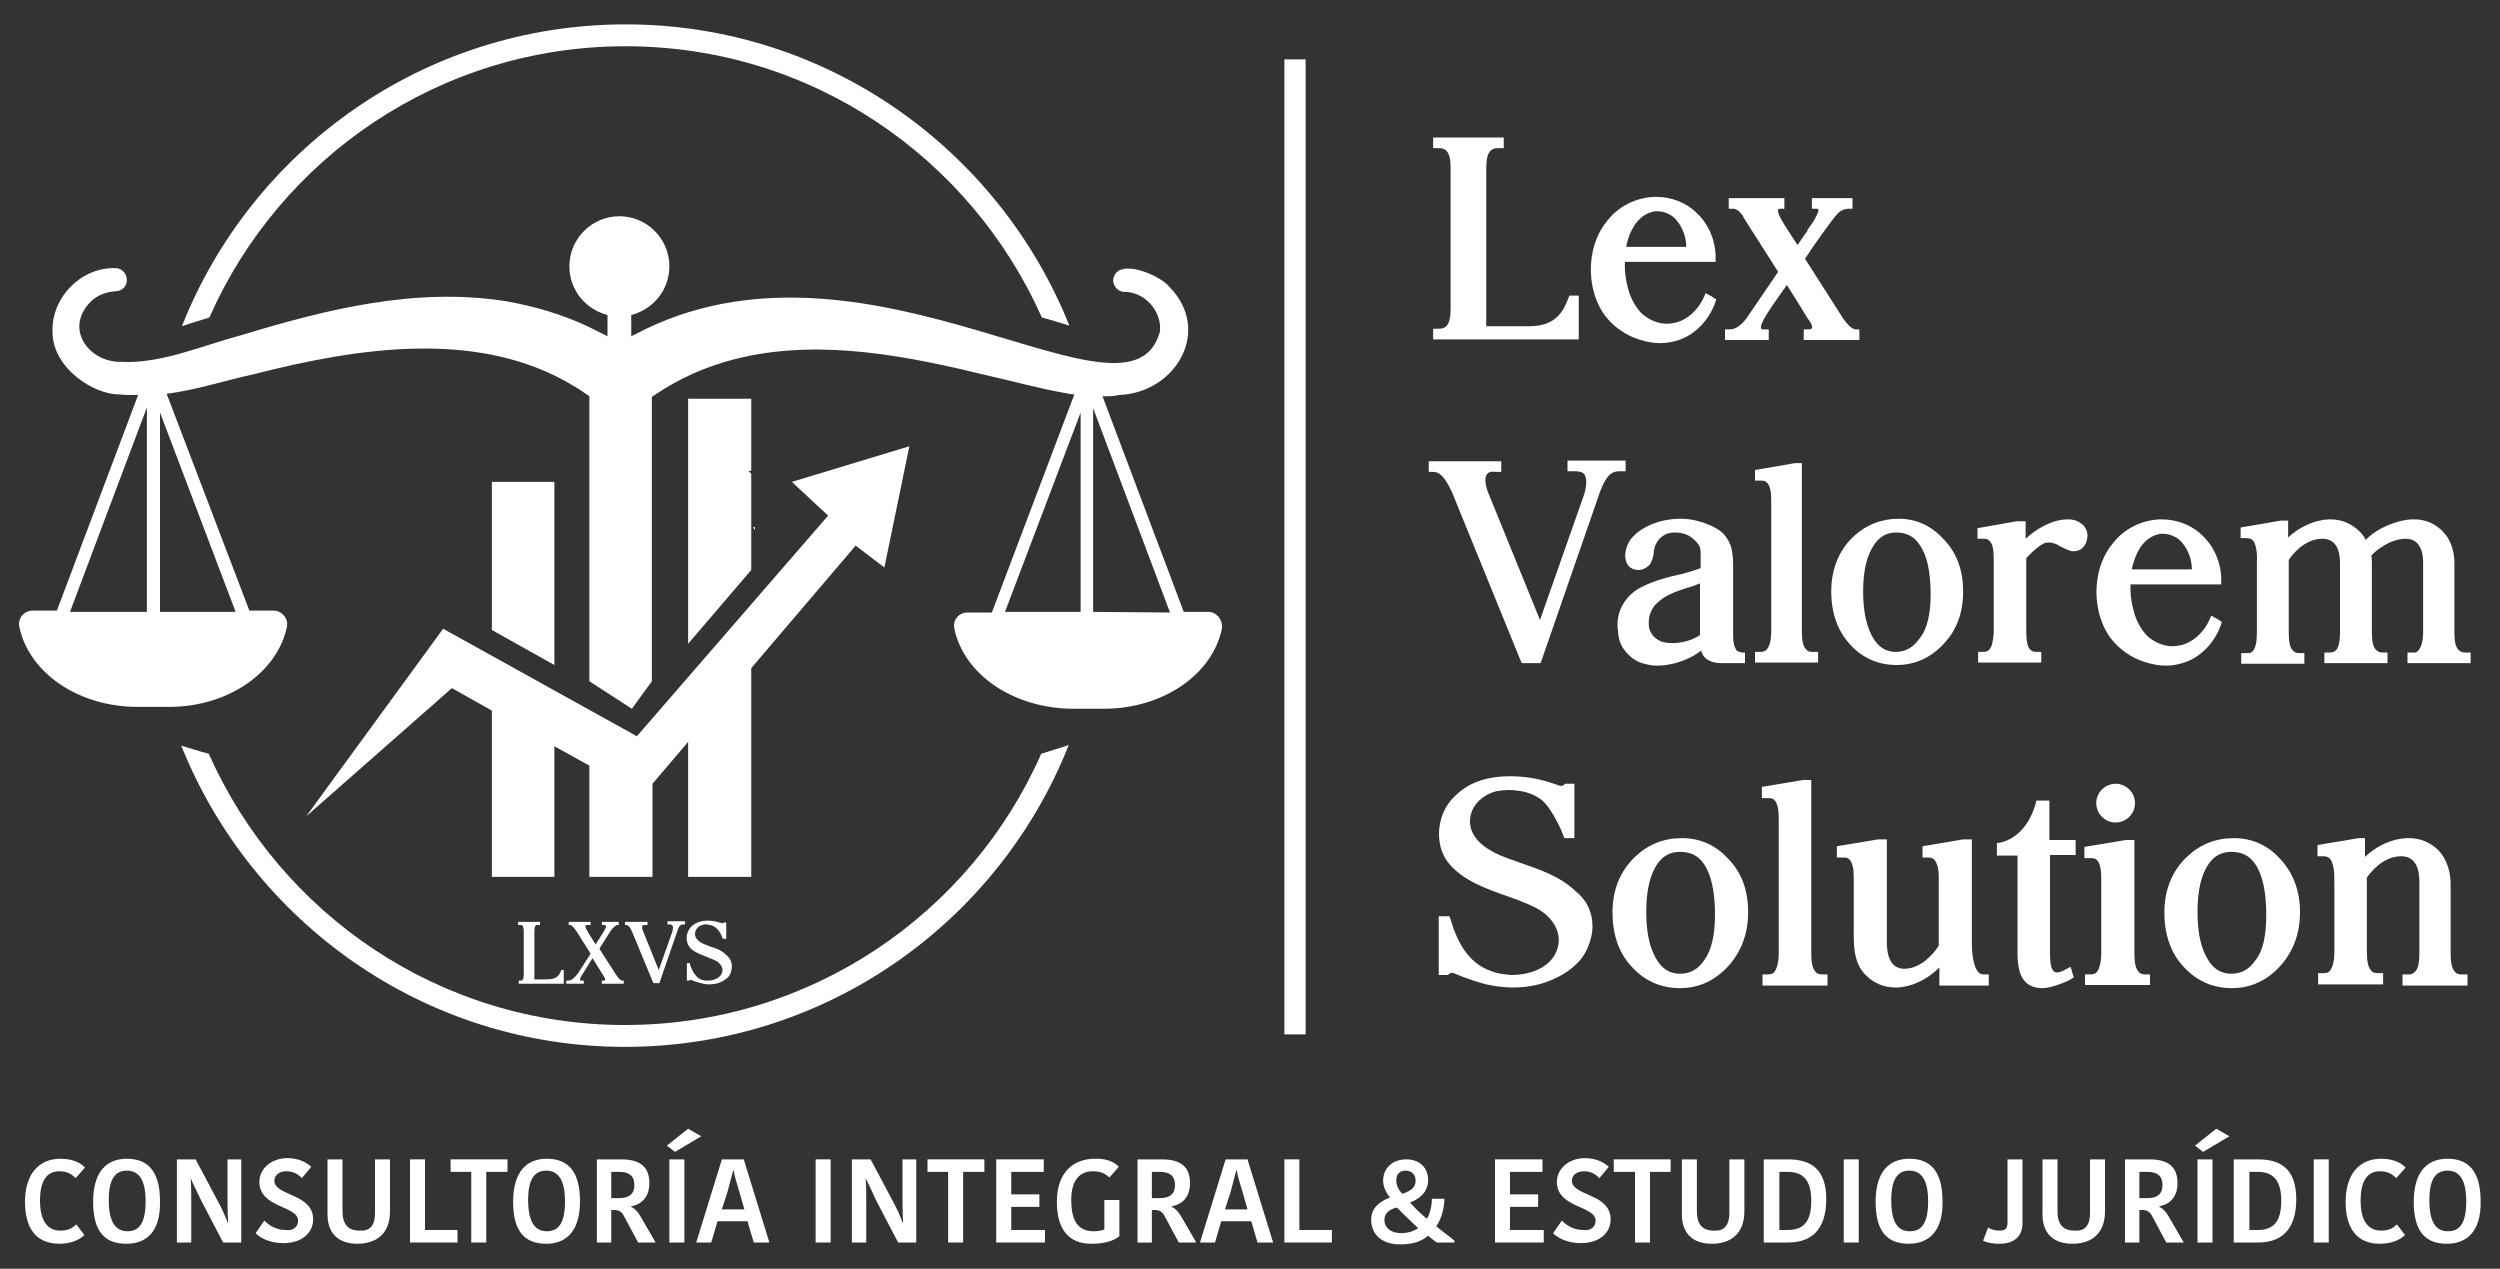 <?xml version="1.0" encoding="utf-8"?>
<!-- Generator: Adobe Illustrator 24.0.2, SVG Export Plug-In . SVG Version: 6.00 Build 0)  -->
<svg version="1.1" id="Layer_1" xmlns="http://www.w3.org/2000/svg" xmlns:xlink="http://www.w3.org/1999/xlink" x="0px" y="0px"
	 viewBox="0 0 400 203" style="enable-background:new 0 0 400 203;" xml:space="preserve">
<rect x="0" y="0" width="400" height="203" fill="#333333" stroke="none"/>
<style type="text/css">
	.st0{fill:#FFFFFF;}
	.st1{enable-background:new    ;}
</style>
<g>
	<g>
		<path class="st0" d="M89.7,155.5L89.7,155.5l0.1-0.3h0.4v2.2h-3.9h-3.3v-0.5h0.2c0.2,0,0.3,0,0.4-0.1c0.1-0.1,0.2-0.4,0.2-0.9V149
			c0-0.5-0.1-0.7-0.2-0.9c-0.1-0.1-0.2-0.1-0.4-0.1h-0.3v-0.5h3.5v0.5h-0.3c-0.2,0-0.3,0-0.4,0.1c-0.1,0.1-0.2,0.4-0.2,0.9v7.7h1.9
			C88.7,156.7,89.3,156.4,89.7,155.5z"/>
		<path class="st0" d="M97.6,149.1l-1.7,2.7l2.7,4.2c0.4,0.6,0.7,0.9,1,0.9h0.2v0.5h-3.5v-0.5h0.2c0.2,0,0.3,0,0.3-0.1
			c0.1-0.1,0-0.3-0.2-0.6l-1.8-2.9l-1.8,2.9c-0.2,0.3-0.2,0.5-0.2,0.6c0.1,0.1,0.2,0.1,0.3,0.1h0.3v0.5h-2.8v-0.5H91
			c0.4,0,1-0.5,1.5-1.2l2-3.1l-2.2-3.5c-0.5-0.7-0.8-1.1-1.1-1.1h-0.2v-0.5h3.5v0.5H94c-0.3,0-0.3,0.1-0.3,0.1
			c-0.1,0.1,0,0.4,0.2,0.7c0,0.1,1,1.7,1.4,2.3l1.4-2.2l0-0.1c0.3-0.4,0.3-0.6,0.2-0.7c0-0.1-0.2-0.1-0.3-0.1h-0.3v-0.5h2.7v0.5
			h-0.2C98.6,148,98,148.4,97.6,149.1z"/>
		<path class="st0" d="M102.8,148.1c-0.1,0.2-0.1,0.5,0.1,0.9l2.5,6.2l2.2-6.2c0.1-0.5,0.1-0.8,0-0.9c-0.1-0.1-0.2-0.2-0.5-0.2h-0.3
			v-0.5h2.8v0.5h-0.3c-0.4,0-0.7,0.3-0.9,1l-2.9,8.4h-0.9l-0.1-0.1l-3.4-8.2c-0.3-0.7-0.6-1-0.9-1h-0.2v-0.5h3.6v0.5h-0.3
			C103,148,102.9,148,102.8,148.1z"/>
		<path class="st0" d="M117.1,154.6c0,0.4-0.1,0.7-0.2,1.1c-0.3,0.8-1.1,1.2-1.5,1.4c-0.6,0.3-1.3,0.4-2,0.4c-0.4,0-0.9-0.1-1.3-0.2
			c-0.8-0.2-1.5-0.5-1.5-0.5c-0.2-0.1-0.3,0.1-0.3,0.1h-0.4v-2.8h0.5l0,0.2c0.4,1.2,0.9,2,1.7,2.4c0.3,0.1,0.6,0.2,0.9,0.2
			c0.1,0,0.2,0,0.3,0c0.7,0,1.7-0.3,2.1-1c0.5-0.8,0-1.6-0.7-2.1c-0.4-0.2-0.8-0.4-1.2-0.5l0,0l-0.4-0.2c-1-0.4-2.2-0.8-2.8-1.6
			c-0.6-0.8-0.6-2.1,0.1-3c0.2-0.3,0.5-0.5,0.8-0.7c0.6-0.3,1.2-0.5,2-0.5h0c0.6,0,1.3,0.1,1.9,0.3c0.1,0,0.4,0.1,0.4,0.1
			c0.2,0.1,0.3-0.1,0.3-0.1h0.1h0.3h0v0.7h0v1.9h-0.5l-0.1-0.1c-0.1-0.4-0.5-1.2-0.9-1.5c-0.3-0.3-0.6-0.5-1.1-0.6
			c-0.2,0-0.4-0.1-0.6-0.1c-0.2,0-0.4,0-0.6,0.1c-0.6,0.1-1.2,0.7-1.2,1.4c0,1.2,1.5,1.7,2.1,1.9l0.2,0.1c1,0.3,1.9,0.6,2.7,1.4
			C116.8,153.3,117.1,153.9,117.1,154.6z"/>
	</g>
	<g class="st1">
		<path class="st0" d="M250.7,48.3L250.7,48.3l0.4-1h1.5v7l-12.6,0h-10.7v-1.7h0.8c0.6,0,1-0.1,1.3-0.4c0.5-0.5,0.7-1.4,0.7-2.9V27
			c0-1.5-0.2-2.4-0.7-2.9c-0.3-0.3-0.7-0.4-1.2-0.4h-0.9V22h11.3v1.7h-0.9c-0.5,0-0.9,0.1-1.2,0.4c-0.5,0.5-0.7,1.4-0.7,2.9v25.2
			l6.2,0C247.6,52.3,249.5,51.2,250.7,48.3z"/>
		<path class="st0" d="M260,41.7c-0.1,1.6,0.1,3.1,0.5,4.5c0.4,1.6,1.2,2.9,2.1,3.9c1.1,1,2.6,1.7,4.1,1.7c0.5,0,1-0.1,1.5-0.2
			c1.8-0.5,3.5-2,4.4-4l0.3-0.7l0.9,0.5c0.1,0,0.1,0,0.1,0.1c0,0,0,0,0,0l0,0c0,0,0.1,0,0.1,0c0,0,0.1,0,0.1,0.1l0.5,0.3l-0.2,0.6
			c-1,2.8-3.3,5.1-5.8,5.9c-0.9,0.3-1.9,0.5-2.9,0.5c-1.1,0-2.3-0.2-3.5-0.6c-2.2-0.7-4.1-2.1-5.4-3.8c-1.7-2.3-2.5-5.5-2.2-8.7
			c0.2-2.4,1.1-4.7,2.5-6.4c1.8-2.4,4.7-3.8,7.6-3.9c0.1,0,0.2,0,0.3,0c2.4,0,4.8,0.9,6.5,2.6c1.9,1.8,3,4.4,3,7.1l0,0.7H260z
			 M260.2,39.5h9.6c0-1.6-0.6-3.1-1.5-4.2c-0.8-1-2-1.5-3.2-1.5c-0.2,0-0.5,0-0.7,0.1c-1,0.2-2,0.9-2.8,2
			C260.9,37,260.4,38.2,260.2,39.5z"/>
		<path class="st0" d="M296.8,52.7h0.7v1.7h-8.9v-1.7h0.8c1.1,0,0.3-1.1-0.2-1.8c-0.2-0.3-1-1.6-1.1-1.8l-2.2-3.5
			c-1.8,2.6-5.1,6.9-3.9,7.1h1v1.7H276v-1.7h0.8c0.9,0,1.9-0.7,2.8-2l4.9-7.2c-4.8-7.6-5.6-8.7-5.6-8.9c-0.4-0.6-0.8-1-1.2-1.1
			c-0.1-0.1-0.3-0.1-0.4-0.1h-0.7v-1.7h8.9v1.7l-0.7,0c-0.3,0-0.4,0.2-0.3,0.5c0.1,0.6,0.7,1.6,1.6,3l1.5,2.3l1.6-2.3l0-0.1
			c0.1-0.1,0.1-0.2,0.2-0.3l0,0c0.3-0.4,0.8-1.1,1.1-1.7c0.5-1,0.6-1.4,0.2-1.4h-0.8v-1.7h6.5v1.7h-0.7c0,0-1,0-1.7,0.8
			c-1,1.1-3.7,4.9-5.2,7.2l6,9.4C295.6,52,296.3,52.6,296.8,52.7L296.8,52.7z"/>
	</g>
	<g class="st1">
		<path class="st0" d="M237.9,75.9c-0.4,0.5-0.3,1.6,0.2,2.9l8.3,20.4l7.1-20.2c0.4-1.5,0.4-2.5,0-3.1c-0.3-0.4-0.8-0.5-1.6-0.5
			h-1.1v-1.7h9.3v1.7h-1c-1.4,0-2.2,0.9-3.1,3.3l-9.5,27.4h-3l-0.2-0.4l-11-27c-1.1-2.3-1.9-3.2-3-3.2h-0.7v-1.7h11.6v1.7h-0.9
			C238.6,75.4,238.2,75.5,237.9,75.9z"/>
		<path class="st0" d="M272.1,90.9c0-0.7,0-2.2,0-2.5c0-0.3-0.1-0.6-0.1-0.8c-0.3-0.7-0.8-1.2-1.5-1.7c-0.7-0.5-1.6-0.7-2.5-0.7
			c-0.6,0-1.2,0.1-1.7,0.4c-0.7,0.4-1.2,1-1.5,1.8c-0.1,0.3-0.2,0.7-0.2,1l0,0.1c-0.1,0.7-0.3,1.4-0.7,1.9l0,0
			c-0.5,0.5-1.1,0.8-1.7,0.8c-0.9,0-1.6-0.4-1.9-1.1c-0.6-1.2-0.1-2.8,0.6-3.8c0.5-0.6,1.1-1.2,1.8-1.6c1.7-1.1,3.9-1.7,6.2-1.7
			c0.9,0,1.7,0.1,2.5,0.3c1.6,0.4,3.7,1.2,4.6,2.4c0.4,0.5,0.8,1.2,1,1.9c0.3,1.2,0.3,2.4,0.3,3.3c0,0.1,0,1.9,0,5.8v0.1
			c0,2.1,0,4.4,0,4.5c0,0.9,0,1.8,0.4,2.5c0.1,0.3,0.3,0.4,0.6,0.5c0.2,0,0.3,0.1,0.4,0.1c0,0,0.1,0,0.1,0c0.1,0,0.1,0,0.1,0h0.3
			v1.7l-4,0c-2.1-0.1-2.8-1.1-3-2l-1.2,0.8c-1.8,1-3.9,1.6-5.8,1.6c-0.7,0-1.4-0.1-2.1-0.3c-1.4-0.3-2.6-1.3-3.4-2.5
			c-0.5-0.7-0.8-1.8-0.8-2.6c0-0.3-0.1-0.6-0.1-0.9c-0.1-3.2,2-5.4,3.9-6.3c2.2-1.1,4.3-1.6,6.1-2l0.1,0
			C269.9,91.6,271.1,91.3,272.1,90.9z M272.1,93.3c-0.8,0.3-1.5,0.6-2.3,0.8c-1.8,0.6-3.4,1.1-4.9,2.6c-0.7,0.8-1.1,1.8-1.1,2.9v0.1
			c0,0.5,0,1.9,1.7,2.8c0.3,0.2,1.1,0.4,2.1,0.4c1,0,2.1-0.2,3.1-0.6c0.5-0.2,1-0.5,1.3-0.7V93.3z"/>
		<path class="st0" d="M288.3,74v27c0,1.5,0.2,2.5,0.7,2.9c0.2,0.3,0.5,0.4,1,0.4h0.9v1.7h-10.1v-1.7l0.9,0c0.4,0,0.7-0.1,1-0.4
			c0.4-0.5,0.7-1.4,0.7-2.9l0-20.9c0-1.5-0.2-2.4-0.7-2.9c-0.3-0.3-0.6-0.3-1-0.3l-0.9,0v-1.7l0.6-0.1l5.8-1H288.3z"/>
		<path class="st0" d="M314.1,94.6c0,3.4-1,6.2-3.1,8.4c-2,2.2-4.6,3.4-7.5,3.4c-3,0-5.5-1.1-7.5-3.3c-2-2.2-3-5-3-8.5
			c0-3.5,1.2-6.5,3.5-8.7c2-1.9,4.5-2.9,7.3-2.9c2.8,0,5.2,1.1,7.2,3.3l0.1,0.1C313.1,88.5,314.1,91.3,314.1,94.6z M308.9,95
			c0-3.6-0.6-6.2-1.8-7.9c-0.9-1.3-2.1-1.9-3.7-1.9c-1.5,0-2.6,0.6-3.5,1.9c-1.2,1.7-1.8,4.2-1.8,7.5c0,3.4,0.6,6,1.8,7.8
			c0.9,1.3,2,1.9,3.4,1.9c1.6,0,2.8-0.7,3.8-2.1C308.4,100.6,308.9,98.2,308.9,95z"/>
		<path class="st0" d="M324.1,83.4l0,2.8c1.7-1.6,4.3-3.1,6.7-3.1l0,0c0.3,0,0.6,0,1,0.1c0.6,0.1,1.1,0.5,1.5,0.8
			c0.4,0.4,0.6,0.9,0.7,1.5c0,0.6-0.1,1.3-0.5,1.8c-0.4,0.6-1,0.9-1.7,0.9c-0.1,0-0.1,0-0.2,0c-0.6-0.1-1.2-0.4-1.8-0.7l0,0
			c-0.3-0.1-0.5-0.3-0.7-0.4c-0.5-0.2-0.9-0.3-1.3-0.3c-0.4,0-0.7,0.1-0.9,0.2c-0.7,0.4-1.6,1.1-2.7,2.3c0,4.9,0,11.7,0,11.7
			c0,1.5,0.2,2.5,0.6,2.9c0.3,0.3,0.6,0.4,1,0.4h0.8v1.7h-10.1v-1.7h0.7c0,0,0.1,0,0.1,0c0.5,0,0.8-0.1,1-0.4
			c0.4-0.4,0.6-1.3,0.7-2.6c0-0.2,0-11.8,0-11.9c0-1.5-0.2-2.4-0.7-2.9c-0.3-0.3-0.6-0.3-1.1-0.3l0,0h-0.8v-1.7l6.3-1.1H324.1z"/>
		<path class="st0" d="M340.9,93.3c-0.1,1.6,0.1,3.1,0.5,4.5c0.4,1.6,1.2,2.9,2.1,3.9c1.1,1,2.6,1.7,4.1,1.7c0.5,0,1-0.1,1.5-0.2
			c1.8-0.5,3.5-2,4.4-4l0.3-0.7l0.9,0.5c0.1,0,0.1,0,0.1,0.1c0,0,0,0,0,0l0,0c0,0,0.1,0,0.1,0c0,0,0.1,0,0.1,0.1l0.5,0.3l-0.2,0.6
			c-1,2.8-3.3,5.1-5.8,5.9c-0.9,0.3-1.9,0.5-2.9,0.5c-1.1,0-2.3-0.2-3.5-0.6c-2.2-0.7-4.1-2.1-5.4-3.8c-1.7-2.3-2.5-5.5-2.2-8.7
			c0.2-2.4,1.1-4.7,2.5-6.4c1.8-2.4,4.7-3.8,7.6-3.9c0.1,0,0.2,0,0.3,0c2.4,0,4.8,0.9,6.5,2.6c1.9,1.8,3,4.4,3,7.1l0,0.7H340.9z
			 M341.1,91.1h9.6c0-1.6-0.6-3.1-1.5-4.2c-0.8-1-2-1.5-3.2-1.5c-0.2,0-0.5,0-0.7,0.1c-1,0.2-2,0.9-2.8,2
			C341.8,88.6,341.3,89.9,341.1,91.1z"/>
		<path class="st0" d="M366.1,83.4l0,2.6c1.8-1.7,4.2-2.8,6.5-2.9c0.1,0,0.2,0,0.3,0c1.8,0,3.4,0.7,4.7,2c0.4,0.4,0.7,0.8,0.9,1.3
			c1.8-1.9,5-3.2,7.4-3.3c0.1,0,0.2,0,0.4,0c1.8,0,3.4,0.7,4.6,2c1.1,1.1,1.8,2.9,1.8,4.9l0,0l0,4.1c0,3.1,0,7,0,7
			c0,1.5,0.2,2.5,0.7,2.9c0.3,0.3,0.6,0.4,1,0.4l0.9,0v1.7h-10.1v-1.7l0.7,0c0.1,0,0.3,0,0.5,0c0.2,0,0.3-0.1,0.4-0.2
			c0.1,0,0.1-0.1,0.2-0.2c0.4-0.5,0.7-1.4,0.7-2.9v0c0-1.8,0-10.6,0-11c0-2.6-1-3.9-2.8-3.9c-2.3,0-4.6,1.7-5.5,2.7
			c0.1,0.4,0.1,0.8,0.1,1.1v0l0,4.1c0,3,0,6.6,0,7v0c0,1.5,0.2,2.5,0.7,2.9c0.3,0.3,0.6,0.4,1,0.4h0.8v1.7h-10.1v-1.7h0.9
			c0.4,0,0.7-0.1,1-0.4c0.4-0.5,0.6-1.4,0.6-2.9v0c0-1.8,0-10.6,0-11c0-2.6-1-3.9-2.8-3.9c-2.9,0-4.9,2.6-5.4,3.4l0,11.6
			c0,1.5,0.2,2.5,0.7,2.9c0.2,0.3,0.6,0.4,1,0.4h0.8v1.7h-10.1v-1.7l0.7,0c0.3,0,0.4,0,0.4,0c0.3,0,0.6-0.1,0.8-0.4
			c0.4-0.5,0.6-1.4,0.6-2.9V89.9c0.1-1.7-0.2-2.9-0.6-3.4c-0.3-0.3-0.6-0.4-1.1-0.4c0,0-0.4,0-0.4,0h-0.5v-1.7l0.6-0.1l5.8-1H366.1z
			"/>
	</g>
	<g class="st1">
		<path class="st0" d="M254.8,148.2c0,1.2-0.3,2.3-0.8,3.5c-1.1,2.6-3.6,4.1-5.1,4.8c-2,1-4.4,1.5-6.8,1.5c-1.5,0-2.9-0.2-4.3-0.5
			c-2.7-0.7-5-1.7-5.2-1.8c-0.6-0.2-0.9,0.3-0.9,0.3h-1.5v-9.4h1.7l0.2,0.5c1.2,4.2,3.1,6.8,5.8,8c0.9,0.4,1.9,0.7,2.9,0.8
			c0.4,0,0.7,0.1,1.1,0.1c2.5,0,5.6-0.9,6.9-3.3c1.5-2.8,0-5.5-2.3-7c-1.2-0.8-2.7-1.3-3.9-1.8l0,0l-1.4-0.5
			c-3.4-1.2-7.2-2.5-9.5-5.4c-2.1-2.7-1.9-7.1,0.4-9.9c0.8-0.9,1.7-1.7,2.7-2.3c1.9-1.1,4.2-1.6,6.8-1.6h0c2.1,0,4.3,0.3,6.4,1
			c0.4,0.1,1.5,0.5,1.5,0.5c0.6,0.2,0.9-0.3,0.9-0.3l0.4,0h1.1v0h0v2.2h0v6.5h-1.6l-0.2-0.5c-0.4-1.2-1.8-3.9-2.9-5.1
			c-0.8-0.9-2.2-1.6-3.7-1.9c-0.7-0.1-1.4-0.2-2.1-0.2c-0.7,0-1.3,0.1-2,0.2c-2,0.5-4.2,2.2-4.2,4.8c0,3.9,5,5.6,7.1,6.3l0.8,0.3
			c3.2,1.1,6.5,2.2,9,4.6C253.9,144,254.8,146,254.8,148.2z"/>
		<path class="st0" d="M279.7,145.9c0,3.5-1.1,6.4-3.2,8.7c-2.1,2.3-4.7,3.5-7.7,3.5c-3,0-5.6-1.1-7.7-3.4c-2.1-2.2-3.1-5.2-3.1-8.7
			c0-3.6,1.2-6.6,3.6-8.9c2.1-2,4.6-3,7.5-3c2.9,0,5.4,1.1,7.4,3.3l0.1,0.1C278.7,139.7,279.7,142.5,279.7,145.9z M274.4,146.3
			c0-3.6-0.6-6.4-1.8-8.1c-0.9-1.3-2.1-1.9-3.8-1.9c-1.5,0-2.7,0.6-3.6,1.9c-1.2,1.7-1.8,4.3-1.8,7.7c0,3.5,0.6,6.1,1.9,8
			c0.9,1.3,2.1,1.9,3.5,1.9c1.6,0,2.9-0.7,3.9-2.2C273.8,152.1,274.4,149.7,274.4,146.3z"/>
		<path class="st0" d="M289.8,124.8v27.7c0,1.5,0.2,2.5,0.7,3c0.2,0.3,0.6,0.4,1,0.4h0.9v1.8H282v-1.8h0.9c0.4,0,0.8-0.1,1-0.4
			c0.4-0.5,0.7-1.5,0.7-3l0-21.5c0-1.5-0.2-2.5-0.7-3c-0.3-0.3-0.6-0.3-1-0.3l-1,0v-1.8l0.6-0.1l6-1H289.8z"/>
		<path class="st0" d="M304.7,155c2.8,0,4.9-2.7,5.5-3.7v-10.9c0-0.4,0-0.8-0.1-1.3c0-0.3-0.2-1-0.5-1.4c-0.3-0.5-0.9-0.5-1.2-0.5h0
			l-0.8,0v-1.8l0.6-0.1l5.9-1h1.4v1.1c0,7.1,0,15.6,0,15.7c0,2.2,0.5,4.8,1.8,4.8h0.9v1.8h-7.9l0-2.9c-1.9,1.9-4.4,3.1-6.7,3.2
			c-0.1,0-0.2,0-0.3,0c-1.9,0-3.5-0.7-4.8-2c-2-2-1.9-4.9-1.9-7.4c0-0.3,0-0.6,0-0.9l0-7.3c0-1.4-0.2-2.4-0.7-2.9
			c-0.2-0.2-0.5-0.3-0.8-0.3c-0.1,0-0.2,0-0.3,0c-0.1,0-0.9,0-0.9,0v-1.8l6.6-1.1h1.4v0.7c0,0,0,15.6,0,15.8
			C301.9,153.6,302.9,155,304.7,155z"/>
		<path class="st0" d="M327.9,127.9v6.5h4.2v2.4H328l0,15.6c0,0.7,0,2.5,0.6,3c0.1,0.1,0.3,0.2,0.4,0.2c0.2,0,0.4,0,0.6-0.1
			c0.1,0,0.4-0.1,0.9-0.4l0.8-0.4l0.5,1.7l-0.5,0.3c-0.3,0.2-0.8,0.4-1.3,0.6c-0.8,0.3-2.1,0.8-3.3,0.8c-0.8,0-1.5-0.2-2-0.5
			c-1.7-1-1.9-3.3-1.9-5.3v-4.4c0-3.5,0-9,0-11h-3.3v-2l0.6-0.1c1-0.2,4.2-1.3,5.6-6.2l0.1-0.5H327.9z"/>
		<path class="st0" d="M344,155.9v1.7h-10.4v-1.7h0.9c0.4,0,0.8-0.1,1-0.4c0.4-0.5,0.7-1.5,0.7-3l0-11.9c0-1.5-0.2-2.5-0.7-3
			c-0.3-0.3-0.6-0.3-1-0.3l-1,0v-1.8l0.6-0.1l6-1h1.4v18.1c0,1.5,0.2,2.5,0.7,3c0.2,0.3,0.6,0.4,1,0.4H344z M335.4,128.5
			c0-1.7,1.4-3.1,3.1-3.1c1.7,0,3.1,1.4,3.1,3.1c0,1.7-1.4,3.1-3.1,3.1C336.8,131.6,335.4,130.2,335.4,128.5z"/>
		<path class="st0" d="M368,145.9c0,3.5-1.1,6.4-3.2,8.7c-2.1,2.3-4.7,3.5-7.7,3.5c-3,0-5.6-1.1-7.7-3.4c-2.1-2.2-3.1-5.2-3.1-8.7
			c0-3.6,1.2-6.6,3.6-8.9c2.1-2,4.6-3,7.5-3c2.9,0,5.4,1.1,7.4,3.3l0.1,0.1C366.9,139.7,368,142.5,368,145.9z M362.6,146.3
			c0-3.6-0.6-6.4-1.8-8.1c-0.9-1.3-2.1-1.9-3.8-1.9c-1.5,0-2.7,0.6-3.6,1.9c-1.2,1.7-1.8,4.3-1.8,7.7c0,3.5,0.6,6.1,1.9,8
			c0.9,1.3,2.1,1.9,3.5,1.9c1.6,0,2.9-0.7,3.9-2.2C362.1,152.1,362.6,149.7,362.6,146.3z"/>
		<path class="st0" d="M378.4,134.4l0,2.7c1.9-1.8,4.3-2.9,6.7-3c0.1,0,0.2,0,0.3,0c1.9,0,3.5,0.7,4.8,2c1.1,1.2,1.8,2.9,1.9,5v0
			l0,4.2c0,3.2,0,7.2,0,7.2c0,1.5,0.2,2.5,0.7,3c0.1,0.1,0.1,0.1,0.2,0.2c0.2,0.1,0.4,0.2,0.7,0.2c0,0,0.2,0,0.4,0c0,0,0.1,0,0.1,0
			h0.6v1.8h-10.4v-1.8h0.6c0.2,0,0.4,0,0.6,0c0.3,0,0.5-0.2,0.8-0.4c0.5-0.5,0.7-1.5,0.7-3v-0.4c0-6.9,0-10.7,0-11
			c0-2.7-1-4.1-2.9-4.1c-3,0-5,2.7-5.5,3.4l0,11.9c0,1.5,0.2,2.5,0.7,3c0.2,0.3,0.6,0.4,1,0.4h0.9v1.8h-10.4v-1.8h0.9
			c0.5,0,0.8-0.1,1-0.4c0.4-0.5,0.7-1.5,0.7-3v-11.4c0-1.8-0.2-2.9-0.7-3.5c-0.3-0.3-0.6-0.4-1.1-0.4l-0.1,0l-0.8,0v-1.8l6.6-1.1
			H378.4z"/>
	</g>
	<g>
		<path class="st0" d="M9.7,185.4c2.4,0,3.5,1,3.9,1.4l-1.5,1.7c-0.5-0.5-1.2-1.1-2.6-1.1c-2,0-3.1,1.5-3.1,4.7
			c0,3.1,1.1,4.8,3.3,4.8c1.3,0,2-0.5,2.5-1l1.3,1.7c-0.6,0.6-1.9,1.4-4,1.4c-3.9,0-5.5-2.7-5.5-6.7C4,188.1,6,185.4,9.7,185.4z"/>
		<path class="st0" d="M20.2,199c-3.3,0-5.3-1.8-5.3-6.7c0-4.9,2.2-6.9,5.4-6.9c3.2,0,5.3,1.8,5.3,6.8C25.7,197,23.5,199,20.2,199z
			 M20.4,197c1.8,0,2.9-1.2,2.9-4.8c0-3.6-1.2-4.9-3-4.9c-1.7,0-2.9,1.1-2.9,4.7C17.4,195.7,18.6,197,20.4,197z"/>
		<path class="st0" d="M30.5,188.5c0.1,0.9,0.1,2.6,0.1,4.2v6.1h-2.3v-13.3h3l3.4,6.4c0.5,0.9,1.4,2.7,1.7,3.7h0.1
			c-0.1-1.3-0.1-3.5-0.1-4.5v-5.6h2.2v13.3h-2.9l-3.5-6.7C31.8,191.2,30.9,189.5,30.5,188.5L30.5,188.5z"/>
		<path class="st0" d="M47.7,195.3c0-2.4-6.2-2-6.2-6.2c0-2.1,1.9-3.8,4.5-3.8c1.9,0,3.2,0.8,3.8,1.4l-1.5,1.8
			c-0.5-0.5-1.2-1.1-2.5-1.1c-1.2,0-1.9,0.7-1.9,1.5c0,2.5,6.2,2,6.2,6.2c0,2-1.6,3.8-4.8,3.8c-2.3,0-3.9-1-4.4-1.6l1.4-2
			c0.6,0.6,1.7,1.5,3.4,1.5C47,197,47.7,196.2,47.7,195.3z"/>
		<path class="st0" d="M60,194.1v-8.6h2.4v8.3c0,3.7-2.3,5.2-5.2,5.2c-3.3,0-4.8-1.9-4.8-4.7v-8.8h2.4v8.3c0,2.1,0.9,3.1,2.7,3.1
			C59.1,197,60,196.2,60,194.1z"/>
		<path class="st0" d="M68,185.5v11.3h5.2v2h-7.6v-13.3H68z"/>
		<path class="st0" d="M75.5,187.5h-3.4v-2h9.1v2h-3.4v11.3h-2.4V187.5z"/>
		<path class="st0" d="M87.4,199c-3.3,0-5.3-1.8-5.3-6.7c0-4.9,2.2-6.9,5.4-6.9c3.2,0,5.3,1.8,5.3,6.8C92.8,197,90.6,199,87.4,199z
			 M87.5,197c1.8,0,2.9-1.2,2.9-4.8c0-3.6-1.2-4.9-3-4.9c-1.7,0-2.9,1.1-2.9,4.7C84.5,195.7,85.7,197,87.5,197z"/>
		<path class="st0" d="M99.4,185.5c2.9,0,4.5,1.1,4.5,3.8c0,2.3-1.3,3.4-2.9,3.7v0.1c0.6,0.3,1.1,0.8,1.7,1.9l2.2,3.8h-2.8l-2.3-4.3
			c-0.3-0.6-0.8-0.9-1.5-0.9h-0.5v5.2h-2.3v-13.3H99.4z M97.8,191.7h1.3c1.6,0,2.4-0.7,2.4-2.1c0-1.5-0.9-2.1-2.4-2.1h-1.3V191.7z"
			/>
		<path class="st0" d="M108,184.3l-1.3-1l3.4-2.7l2.1,1.2L108,184.3z M107.1,185.5h2.4v13.3h-2.4V185.5z"/>
		<path class="st0" d="M119,185.5l4.1,13.3h-2.5l-1-3.4h-4.8l-1,3.4h-2.4l4.1-13.3H119z M115.5,193.5h3.6l-0.8-2.8
			c-0.4-1.3-0.8-2.6-0.9-3.4h-0.1c-0.2,0.8-0.6,2.2-0.9,3.4L115.5,193.5z"/>
		<path class="st0" d="M130.5,185.5h2.4v13.3h-2.4V185.5z"/>
		<path class="st0" d="M138.5,188.5c0.1,0.9,0.1,2.6,0.1,4.2v6.1h-2.3v-13.3h3l3.4,6.4c0.5,0.9,1.4,2.7,1.7,3.7h0.1
			c-0.1-1.3-0.1-3.5-0.1-4.5v-5.6h2.2v13.3h-2.9l-3.5-6.7C139.8,191.2,139,189.5,138.5,188.5L138.5,188.5z"/>
		<path class="st0" d="M151.8,187.5h-3.4v-2h9.1v2h-3.4v11.3h-2.4V187.5z"/>
		<path class="st0" d="M159.4,198.8v-13.3h7.6v2h-5.2v3.6h4.5v2h-4.5v3.7h5.4v2H159.4z"/>
		<path class="st0" d="M179,186.7l-1.5,1.7c-0.5-0.5-1.3-1-2.6-1c-1.8,0-3.5,1-3.5,4.6c0,3.5,1.2,5,3.6,5c0.6,0,1.3-0.1,1.7-0.3V192
			h2.4v5.8c-0.9,0.7-2.2,1.2-4.5,1.2c-3.6,0-5.5-2.3-5.5-6.7c0-4.8,2.7-6.9,6.1-6.9C177.5,185.3,178.7,186.3,179,186.7z"/>
		<path class="st0" d="M185.9,185.5c2.9,0,4.5,1.1,4.5,3.8c0,2.3-1.3,3.4-2.9,3.7v0.1c0.6,0.3,1.1,0.8,1.7,1.9l2.2,3.8h-2.8
			l-2.3-4.3c-0.3-0.6-0.8-0.9-1.5-0.9h-0.5v5.2H182v-13.3H185.9z M184.3,191.7h1.3c1.6,0,2.4-0.7,2.4-2.1c0-1.5-0.9-2.1-2.4-2.1
			h-1.3V191.7z"/>
		<path class="st0" d="M199.6,185.5l4.1,13.3h-2.5l-1-3.4h-4.8l-1,3.4h-2.4l4.1-13.3H199.6z M196,193.5h3.6l-0.8-2.8
			c-0.4-1.3-0.8-2.6-0.9-3.4h-0.1c-0.2,0.8-0.6,2.2-0.9,3.4L196,193.5z"/>
		<path class="st0" d="M207.9,185.5v11.3h5.2v2h-7.6v-13.3H207.9z"/>
		<path class="st0" d="M222.4,191.6c-0.5-0.6-1.1-1.6-1.1-2.7c0-1.9,1.4-3.4,3.7-3.4c2.2,0,3.5,1.4,3.5,3.3c0,1.6-1,2.9-2.9,3.6
			c0.8,0.9,1.5,1.6,2.7,2.6c0.5-0.8,0.8-2.1,0.8-3.2h2c0,1.5-0.5,3.3-1.3,4.4c0.8,0.7,2.1,1.6,2.9,2.3v0.3h-2.8
			c-0.4-0.3-1-0.7-1.4-1.1c-0.9,0.8-2.2,1.4-4.5,1.4c-3.3,0-4.6-2-4.6-3.8C219.3,193.4,220.6,192.3,222.4,191.6z M226.9,196.5
			c-1.3-1.2-2.3-2.2-3.4-3.3c-1.2,0.3-2,0.9-2,2c0,1.1,0.9,2.1,2.7,2.1C225.5,197.3,226.3,196.9,226.9,196.5z M224.4,191
			c1.5-0.5,2.1-1.1,2.1-2.1c0-0.9-0.6-1.6-1.6-1.6c-0.9,0-1.5,0.5-1.5,1.6C223.4,189.8,224,190.7,224.4,191z"/>
		<path class="st0" d="M239.2,198.8v-13.3h7.6v2h-5.2v3.6h4.5v2h-4.5v3.7h5.4v2H239.2z"/>
		<path class="st0" d="M255.3,195.3c0-2.4-6.2-2-6.2-6.2c0-2.1,1.9-3.8,4.5-3.8c1.9,0,3.2,0.8,3.8,1.4l-1.5,1.8
			c-0.5-0.5-1.2-1.1-2.5-1.1c-1.2,0-1.9,0.7-1.9,1.5c0,2.5,6.2,2,6.2,6.2c0,2-1.6,3.8-4.8,3.8c-2.3,0-3.9-1-4.4-1.6l1.4-2
			c0.6,0.6,1.7,1.5,3.4,1.5C254.6,197,255.3,196.2,255.3,195.3z"/>
		<path class="st0" d="M261.6,187.5h-3.4v-2h9.1v2H264v11.3h-2.4V187.5z"/>
		<path class="st0" d="M276.7,194.1v-8.6h2.4v8.3c0,3.7-2.3,5.2-5.2,5.2c-3.3,0-4.8-1.9-4.8-4.7v-8.8h2.4v8.3c0,2.1,0.9,3.1,2.7,3.1
			C275.7,197,276.7,196.2,276.7,194.1z"/>
		<path class="st0" d="M282.2,185.5h3.9c4.2,0,6.1,2.1,6.1,6.4c0,3.8-1.5,6.9-6.1,6.9h-3.9V185.5z M284.6,196.8h1.4
			c2.8,0,3.8-1.6,3.8-4.7c0-3.5-1.5-4.6-3.8-4.6h-1.3V196.8z"/>
		<path class="st0" d="M295,185.5h2.4v13.3H295V185.5z"/>
		<path class="st0" d="M305.4,199c-3.3,0-5.3-1.8-5.3-6.7c0-4.9,2.2-6.9,5.4-6.9c3.2,0,5.3,1.8,5.3,6.8
			C310.9,197,308.6,199,305.4,199z M305.6,197c1.8,0,2.9-1.2,2.9-4.8c0-3.6-1.2-4.9-3-4.9c-1.7,0-2.9,1.1-2.9,4.7
			C302.6,195.7,303.7,197,305.6,197z"/>
		<path class="st0" d="M318.1,196.4c0.4,0.3,1.1,0.5,1.8,0.5c1,0,1.3-0.4,1.3-1.3v-10.1h2.4v10.2c0,1.9-1.1,3.3-3.7,3.3
			c-1.4,0-2.3-0.3-2.6-0.5L318.1,196.4z"/>
		<path class="st0" d="M334.4,194.1v-8.6h2.4v8.3c0,3.7-2.3,5.2-5.2,5.2c-3.3,0-4.8-1.9-4.8-4.7v-8.8h2.4v8.3c0,2.1,0.9,3.1,2.7,3.1
			C333.5,197,334.4,196.2,334.4,194.1z"/>
		<path class="st0" d="M343.9,185.5c2.9,0,4.5,1.1,4.5,3.8c0,2.3-1.3,3.4-2.9,3.7v0.1c0.6,0.3,1.1,0.8,1.7,1.9l2.2,3.8h-2.8
			l-2.3-4.3c-0.3-0.6-0.8-0.9-1.5-0.9h-0.5v5.2H340v-13.3H343.9z M342.3,191.7h1.3c1.6,0,2.4-0.7,2.4-2.1c0-1.5-0.9-2.1-2.4-2.1
			h-1.3V191.7z"/>
		<path class="st0" d="M352.5,184.3l-1.3-1l3.4-2.7l2.1,1.2L352.5,184.3z M351.6,185.5h2.4v13.3h-2.4V185.5z"/>
		<path class="st0" d="M357.4,185.5h3.9c4.2,0,6.1,2.1,6.1,6.4c0,3.8-1.5,6.9-6.1,6.9h-3.9V185.5z M359.8,196.8h1.4
			c2.8,0,3.8-1.6,3.8-4.7c0-3.5-1.5-4.6-3.8-4.6h-1.3V196.8z"/>
		<path class="st0" d="M370.2,185.5h2.4v13.3h-2.4V185.5z"/>
		<path class="st0" d="M381,185.4c2.4,0,3.5,1,3.9,1.4l-1.5,1.7c-0.5-0.5-1.2-1.1-2.6-1.1c-2,0-3.1,1.5-3.1,4.7
			c0,3.1,1.1,4.8,3.3,4.8c1.3,0,2-0.5,2.5-1l1.3,1.7c-0.6,0.6-1.9,1.4-4,1.4c-3.9,0-5.5-2.7-5.5-6.7
			C375.3,188.1,377.3,185.4,381,185.4z"/>
		<path class="st0" d="M391.5,199c-3.3,0-5.3-1.8-5.3-6.7c0-4.9,2.2-6.9,5.4-6.9c3.2,0,5.3,1.8,5.3,6.8C397,197,394.7,199,391.5,199
			z M391.7,197c1.8,0,2.9-1.2,2.9-4.8c0-3.6-1.2-4.9-3-4.9c-1.7,0-2.9,1.1-2.9,4.7C388.7,195.7,389.8,197,391.7,197z"/>
	</g>
	<rect x="205.5" y="9.5" class="st0" width="3.4" height="156"/>
	<polygon class="st0" points="88.7,77.1 88.7,106.4 78.7,100.8 78.7,77.1 	"/>
	<polygon class="st0" points="120.2,75.3 119.8,75.4 120.2,75.8 120.2,91.2 110.1,103 110.1,63.8 120.2,63.8 	"/>
	<polygon class="st0" points="120.8,84.3 120.8,84.8 120.5,84.4 	"/>
	<polygon class="st0" points="145.5,71.4 141.5,90.8 136.9,87.3 120.2,106.9 120.2,140.3 110.1,140.3 110.1,118.7 104.4,125.4 
		104.4,140.3 94.3,140.3 94.3,122.5 88.7,119.4 88.7,140.3 78.7,140.3 78.7,113.7 72.3,110.1 49,130.6 70.9,100.6 101.9,117.8 
		132.5,82.5 126.7,77.1 	"/>
	<path class="st0" d="M193.3,97.9h-3.9v0l-13-34.5c0.1,0,0.2,0,0.3,0c0.8,0,1.6,0,2.3-0.2c9.1-0.3,15-10.3,8.1-17.3
		c-1.5-1.9-8.5-4.9-9-1.1c0,1,0.8,1.9,1.8,1.9c3.3,0,6,3.1,5.7,6.3c-4.7,17.7-45.7-17.9-82.2-0.4c-0.8,0.4-1.6,0.8-2.4,1.2v-3.4
		c3.5-0.9,6.1-4,6.1-7.8c0-4.4-3.6-8-8-8c-4.4,0-8,3.6-8,8c0,3.8,2.6,6.9,6.1,7.8v3.4c-1-0.5-2-1-3-1.5c-4.2-2-8.7-3.3-13.2-4.1
		c-14.5-2.3-28.8,1.3-42.3,5.4c-6.4,1.7-12.8,4.6-19.3,4.3c-5,0.1-9-5-5.2-9.3c1-1.2,2.6-1.9,4.3-2c1,0,1.8-0.8,1.8-1.8
		c0-1-0.8-1.9-1.8-1.9c-5.5-0.2-10.3,4.7-10.1,10.2c0,5.9,6.8,10.1,10.7,10c0.7,0.1,1.4,0.1,2.1,0.1c0.3,0,0.6,0,0.9,0l-13,34.5v0
		H5.2c-1.4,0-2.4,1.3-2.1,2.6c1.5,7.3,9.4,12.8,18.9,12.8h5.3l0,0c9.4-0.1,17.1-5.6,18.6-12.8c0.3-1.3-0.8-2.6-2.1-2.6h-3.9v0
		L26.7,63.1l0-0.1c4.7-0.6,9.2-2.1,13.8-3.1c16.8-4.3,36.1-7.3,51.2,1.8c0.9,0.5,1.7,1.1,2.6,1.7v6.5l0,39.1l6.8,4.4l3.2-4.4l0-39.1
		v-6.4c0.7-0.5,1.4-0.9,2-1.3c3.9-2.4,8.2-4.1,12.8-5.1c12.8-2.8,26.3-0.1,39,3c3.7,0.8,8.2,2.1,12.4,2.8c0.5,0.1,0.9,0.2,1.4,0.2
		l-13.2,34.9v0h-3.9c-1.4,0-2.4,1.2-2.1,2.6c1.5,7.2,9.2,12.6,18.6,12.8l0,0h5.3c9.5,0,17.4-5.5,18.9-12.8
		C195.7,99.1,194.6,97.9,193.3,97.9z M23.6,97.9H11.2l12.3-32.7V97.9z M37.7,97.9H25.6V66L37.7,97.9z M172.9,97.9h-12.1L172.9,66
		V97.9z M174.9,97.9V65.3l12.3,32.7L174.9,97.9L174.9,97.9z"/>
	<g>
		<path class="st0" d="M33.5,50.8C44.8,25.2,70.4,7.4,100.1,7.4c29.7,0,55.2,17.8,66.6,43.4c1.6,0.4,3,0.9,4.4,1.3
			c-11.3-28.2-38.8-48.2-71-48.2c-32.2,0-59.8,20-71,48.3C30.5,51.7,31.9,51.3,33.5,50.8L33.5,50.8z"/>
		<path class="st0" d="M166.6,120.6C155.3,146.2,129.7,164,100,164s-55.2-17.8-66.6-43.4c-1.6-0.4-3-0.9-4.4-1.3
			c11.3,28.2,38.8,48.2,71,48.2c32.2,0,59.8-20,71-48.3C169.6,119.7,168.1,120.1,166.6,120.6C166.6,120.6,166.6,120.6,166.6,120.6z"
			/>
	</g>
</g>
</svg>
